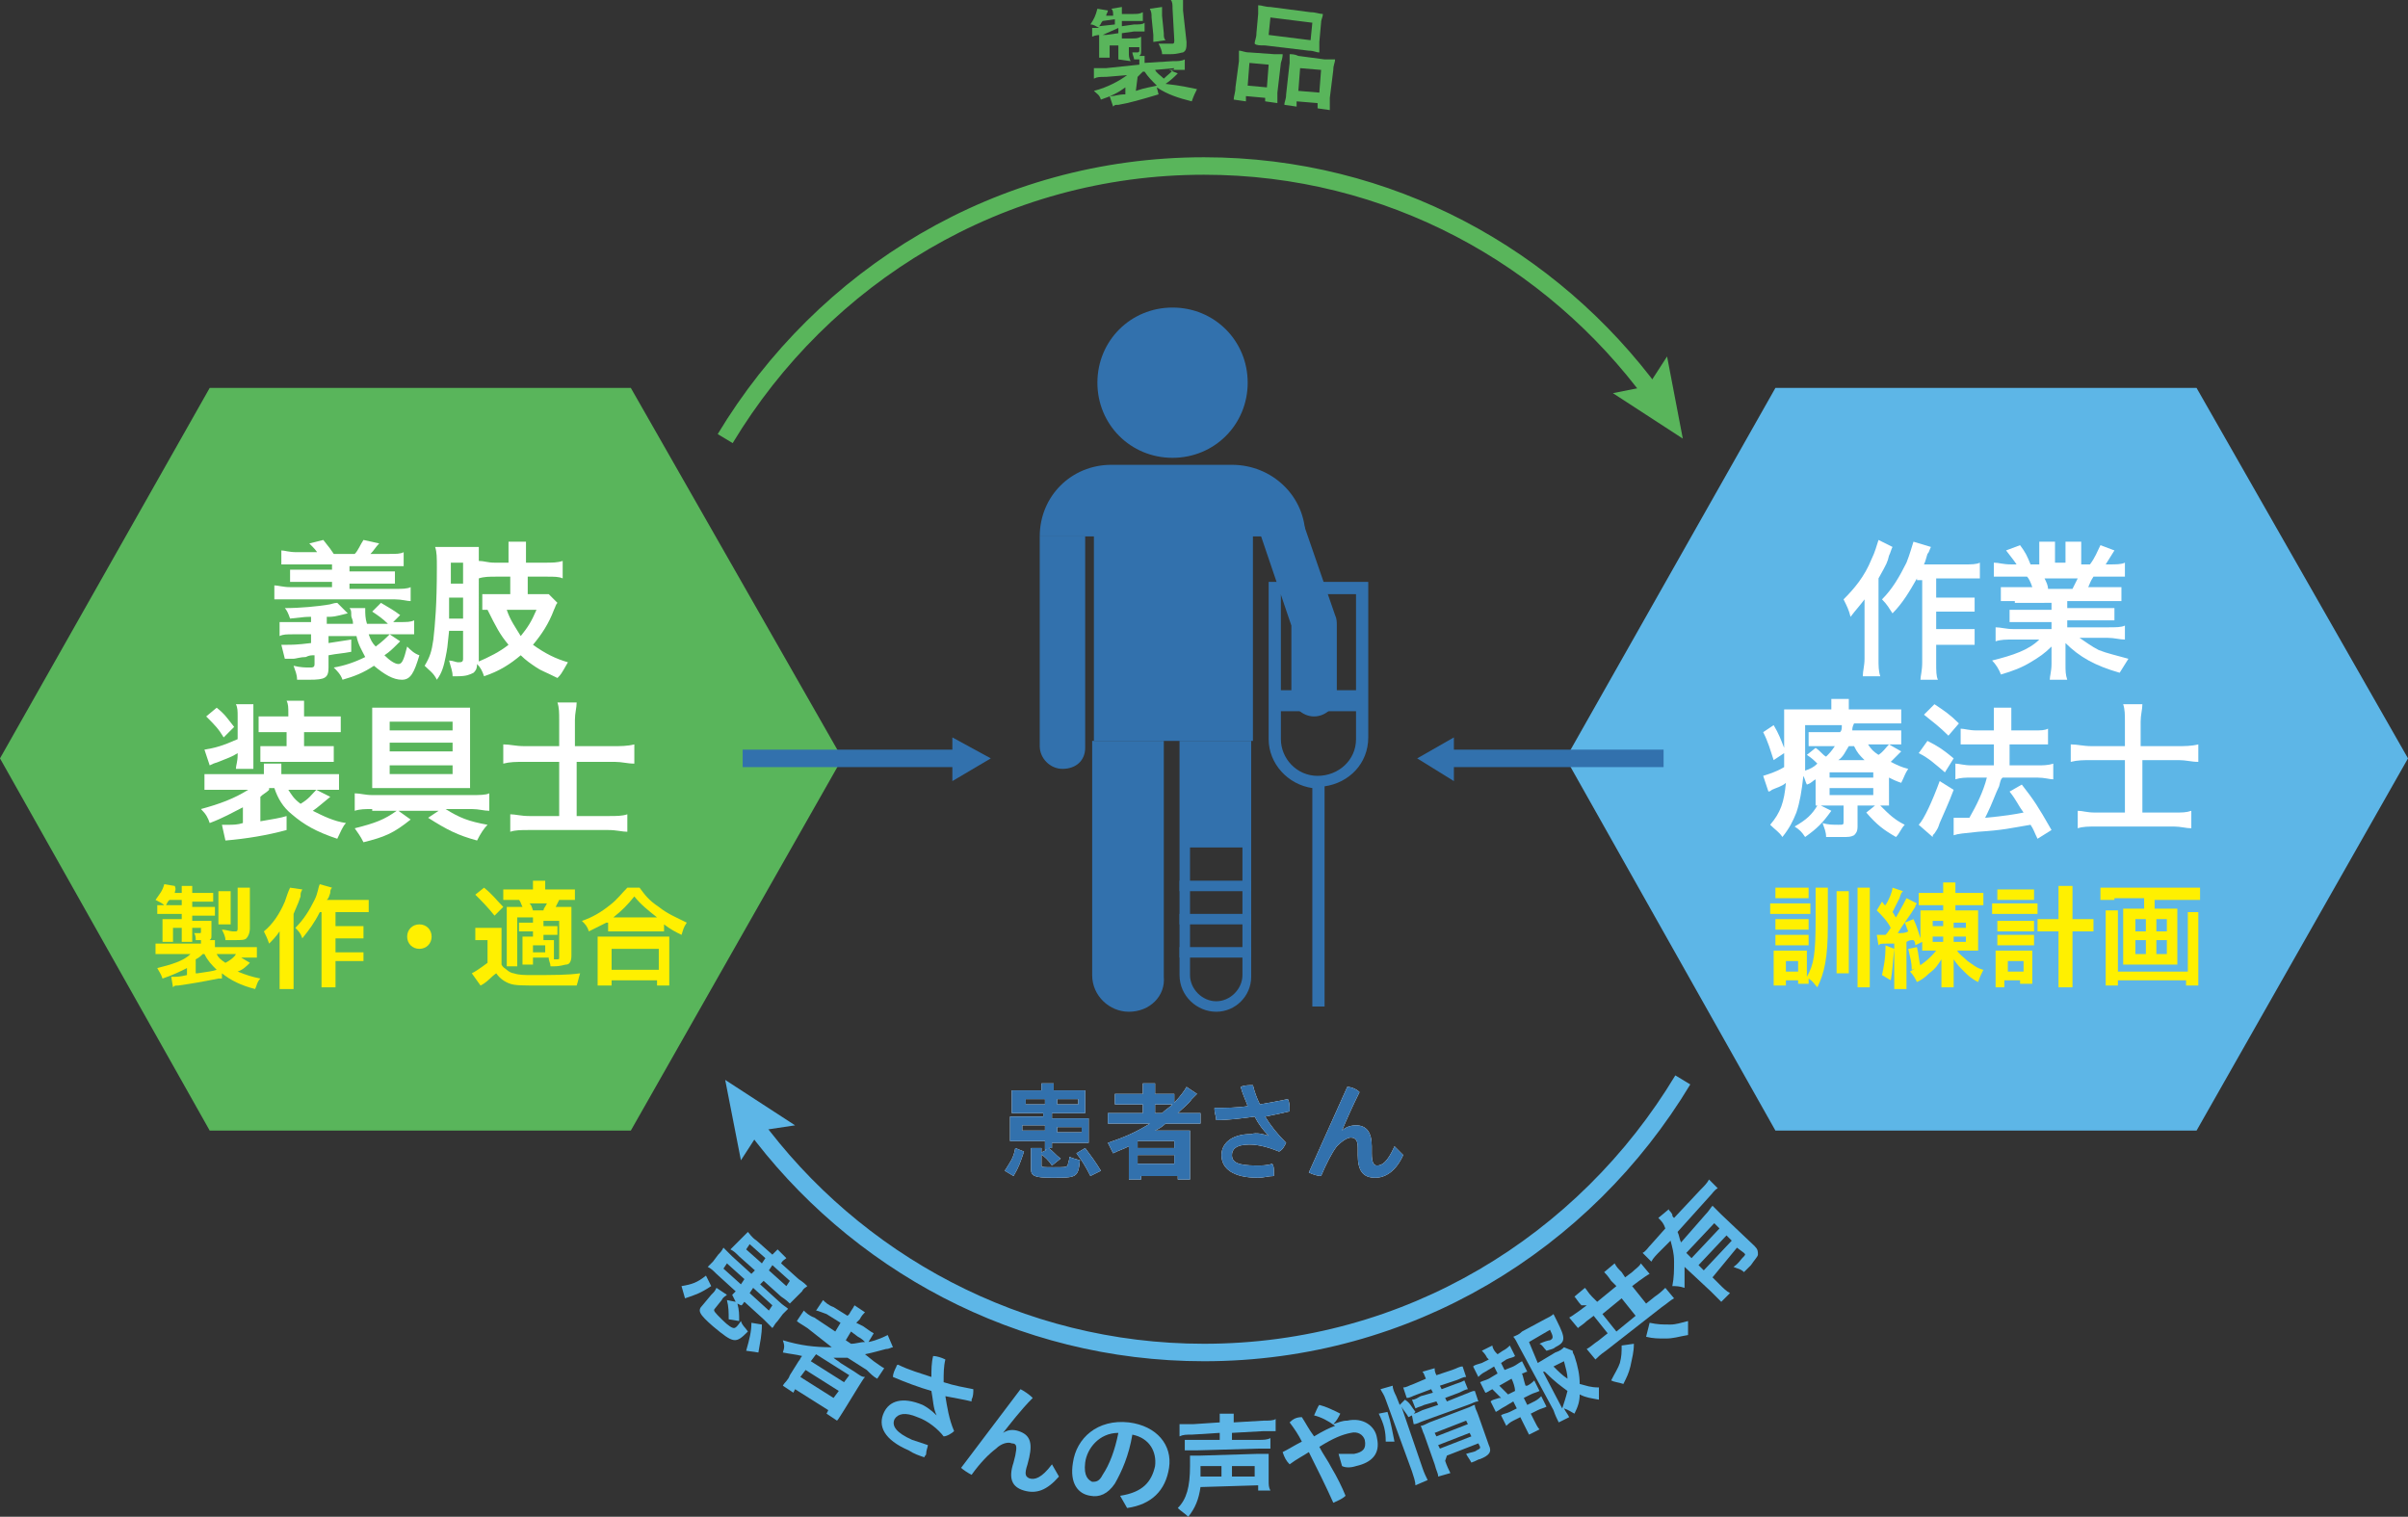<?xml version="1.0" encoding="utf-8"?>
<!-- Generator: Adobe Illustrator 27.2.0, SVG Export Plug-In . SVG Version: 6.00 Build 0)  -->
<svg version="1.1" id="レイヤー_1" xmlns="http://www.w3.org/2000/svg" xmlns:xlink="http://www.w3.org/1999/xlink" x="0px"
	 y="0px" viewBox="0 0 137.8 86.8" style="enable-background:new 0 0 137.8 86.8;" xml:space="preserve">
<rect x="0" y="0" width="137.8" height="86.8" fill="#333333" stroke="none"/>
<style type="text/css">
	.st0{fill-rule:evenodd;clip-rule:evenodd;fill:#5DB6E7;}
	.st1{fill:#FFFFFF;}
	.st2{fill:#FFF000;}
	.st3{fill-rule:evenodd;clip-rule:evenodd;fill:#59B55B;}
	.st4{fill:#59B55B;}
	.st5{fill:#5DB6E7;}
	.st6{fill:none;stroke:#3271AD;stroke-miterlimit:10;}
	.st7{fill:#3271AD;}
	.st8{fill:none;stroke:#59B55B;stroke-miterlimit:10;}
	.st9{fill:none;stroke:#5DB6E7;stroke-miterlimit:10;}
</style>
<g>
	<g>
		<g>
			<polygon class="st0" points="125.7,22.2 101.6,22.2 89.6,43.4 101.6,64.7 125.7,64.7 137.8,43.4 			"/>
			<g>
				<g>
					<path class="st1" d="M108.3,31.3c-0.1,0.2-0.1,0.3-0.2,0.5c-0.1,0.4-0.1,0.4-0.6,1.3v4.6c0,0.4,0,0.7,0.1,1h-1
						c0-0.3,0.1-0.6,0.1-1v-2.4c0-0.2,0-0.2,0-1c-0.3,0.4-0.5,0.6-0.8,1c-0.1-0.4-0.2-0.6-0.4-1c0.6-0.6,1.2-1.3,1.6-2.3
						c0.2-0.4,0.3-0.8,0.4-1.1L108.3,31.3z M109.7,33.1c-0.4,0.7-0.8,1.4-1.4,2c-0.2-0.3-0.3-0.5-0.6-0.8c0.6-0.6,1-1.3,1.4-2.1
						c0.2-0.5,0.3-0.9,0.4-1.2l1,0.3c-0.1,0.2-0.1,0.3-0.2,0.4c-0.1,0.3-0.1,0.4-0.2,0.6h2.3c0.4,0,0.7,0,0.9-0.1v0.9
						c-0.2,0-0.5,0-0.9,0h-1.6v1.1h1.4c0.3,0,0.6,0,0.8,0V35c-0.3,0-0.5,0-0.8,0h-1.4V36h1.4c0.4,0,0.6,0,0.8,0v0.9
						c-0.3,0-0.5,0-0.8,0h-1.4v1c0,0.5,0,0.8,0.1,1h-1c0-0.2,0.1-0.5,0.1-1v-4.7H109.7z"/>
					<path class="st1" d="M115.3,34.4c-0.4,0-0.6,0-0.8,0v-0.8c0.2,0,0.4,0,0.8,0h1c-0.1-0.3-0.2-0.5-0.3-0.6h-0.9c-0.4,0-0.7,0-1,0
						v-0.8c0.3,0,0.5,0.1,1,0.1h0.3c-0.2-0.3-0.3-0.4-0.6-0.8l0.8-0.3c0.3,0.4,0.4,0.6,0.6,1.1h0.5v-0.6c0-0.3,0-0.5,0-0.7h0.9
						c0,0.2,0,0.3,0,0.6v0.6h0.6v-0.6c0-0.3,0-0.5,0-0.6h0.9c0,0.2,0,0.4,0,0.7v0.6h0.5c0.3-0.4,0.4-0.7,0.6-1.1l0.8,0.3
						c-0.2,0.3-0.3,0.5-0.5,0.8h0.2c0.4,0,0.7,0,0.9-0.1v0.8c-0.3,0-0.6,0-1,0h-0.8c-0.2,0.3-0.2,0.4-0.3,0.6h1c0.4,0,0.6,0,0.9,0
						v0.8c-0.3,0-0.5,0-0.9,0h-2.2v0.4h1.8c0.4,0,0.6,0,0.9,0v0.7c-0.2,0-0.5,0-0.9,0h-1.8v0.4h2.3c0.5,0,0.8,0,1-0.1v0.8
						c-0.3,0-0.6-0.1-1-0.1H119c0.3,0.2,0.7,0.5,1.1,0.7c0.5,0.2,1,0.3,1.7,0.5c-0.2,0.3-0.3,0.5-0.5,0.8c-1.4-0.4-2.3-0.9-3.1-1.7
						c0,0.3,0,0.4,0,0.6V38c0,0.4,0,0.6,0.1,0.9h-1c0-0.2,0.1-0.5,0.1-0.9v-0.4c0-0.2,0-0.2,0-0.6c-0.4,0.4-0.7,0.6-1.2,0.9
						c-0.5,0.3-1,0.5-1.7,0.7c-0.1-0.3-0.3-0.6-0.5-0.8c1.2-0.3,2.1-0.6,2.7-1.2h-1.5c-0.4,0-0.7,0-1,0.1v-0.8c0.3,0,0.6,0.1,1,0.1
						h2.2v-0.4h-1.6c-0.4,0-0.6,0-0.8,0v-0.7c0.2,0,0.5,0,0.8,0h1.6v-0.4H115.3z M118.6,33.7c0.1-0.2,0.2-0.4,0.3-0.6H117
						c0.1,0.2,0.2,0.4,0.2,0.6H118.6z"/>
					<path class="st1" d="M108.1,45.4c0,0.4,0,0.5,0,0.7c-0.2,0-0.3,0-0.5,0c0.5,0.5,0.8,0.8,1.4,1.1c-0.2,0.2-0.3,0.5-0.5,0.7
						c-0.7-0.4-1.1-0.7-1.7-1.4l0.5-0.4h-1v1.2c0,0.3-0.1,0.4-0.2,0.5c-0.2,0.1-0.3,0.1-0.7,0.1c-0.3,0-0.6,0-0.9,0
						c0-0.3-0.1-0.5-0.2-0.8c0.3,0.1,0.6,0.1,0.9,0.1c0.3,0,0.3,0,0.3-0.2v-0.9h-0.9c-0.2,0-0.2,0-0.4,0l0.6,0.3
						c-0.5,0.7-0.8,1-1.5,1.5c-0.2-0.3-0.3-0.4-0.6-0.6c0.7-0.4,1-0.7,1.3-1.2c-0.1,0-0.1,0-0.1,0c0-0.2,0-0.3,0-0.7v-0.8
						c-0.2,0.1-0.2,0.2-0.5,0.3c-0.1-0.2-0.1-0.3-0.2-0.5c-0.1,0.9-0.2,1.5-0.4,2.1c-0.2,0.5-0.4,0.9-0.8,1.4
						c-0.2-0.3-0.4-0.4-0.7-0.7c0.6-0.7,0.8-1.3,0.9-2.4c-0.2,0.2-0.6,0.3-0.8,0.4c0,0-0.1,0.1-0.2,0.1l-0.3-0.9
						c0.3-0.1,0.7-0.2,1.2-0.5c0-0.3,0-0.4,0-0.8l-0.6,0.4c-0.2-0.6-0.3-1-0.6-1.6l0.6-0.4c0.3,0.5,0.4,0.8,0.6,1.3
						c0-0.1,0-0.2,0-0.3c0-0.1,0-0.6,0-0.9c0-0.6,0-0.7,0-1c0.3,0,0.6,0,1,0h1.7v-0.1c0-0.2,0-0.3,0-0.5h1c0,0.2,0,0.3,0,0.5v0.1h2
						c0.5,0,0.7,0,1,0v0.8c-0.3,0-0.5,0-0.9,0h-1.8c-0.1,0.2-0.1,0.3-0.1,0.4h1.9c0.4,0,0.6,0,0.9,0v0.8c-0.2,0-0.4,0-0.8,0h-1.1
						c0.2,0.3,0.3,0.4,0.6,0.6c0.3-0.2,0.4-0.4,0.6-0.6l0.7,0.4c-0.3,0.3-0.4,0.4-0.6,0.6c0.4,0.2,0.6,0.3,1,0.4
						c-0.2,0.3-0.2,0.4-0.4,0.8c-0.3-0.1-0.5-0.2-0.7-0.3V45.4z M103.3,42.7c0,0.5,0,0.9,0,1.4c0.3-0.1,0.5-0.2,0.7-0.4
						c-0.2-0.2-0.3-0.3-0.6-0.5l0.5-0.4c0.3,0.2,0.4,0.4,0.6,0.5c0.2-0.2,0.3-0.3,0.5-0.6h-0.7c-0.4,0-0.6,0-0.8,0v-0.8
						c0.2,0,0.4,0,0.8,0h1c0.1-0.1,0.1-0.2,0.1-0.4h-2.1V42.7z M104.7,44.5h2.5v-0.3h-2.5V44.5z M104.7,45.5h2.5v-0.4h-2.5V45.5z
						 M106.7,43.5c-0.3-0.3-0.4-0.4-0.6-0.8h-0.3c-0.2,0.3-0.3,0.6-0.6,0.8H106.7z"/>
					<path class="st1" d="M110.3,42.4c0.6,0.3,0.9,0.5,1.5,1l-0.5,0.8c-0.6-0.5-0.9-0.8-1.5-1.1L110.3,42.4z M111.8,45.2
						c-0.3,0.8-0.5,1.2-0.8,1.9c-0.1,0.3-0.1,0.3-0.3,0.6c-0.1,0.1-0.1,0.1-0.1,0.2l-0.8-0.7c0.3-0.3,0.8-1.4,1.2-2.5L111.8,45.2z
						 M110.7,40.3c0.6,0.4,0.9,0.6,1.4,1.1l-0.6,0.7c-0.5-0.5-0.9-0.8-1.4-1.2L110.7,40.3z M111.8,46.8c0.1,0,0.2,0,0.3,0
						c0.1,0,0.3,0,0.6,0c0.4-0.7,0.8-1.5,1-2.3h-0.9c-0.3,0-0.6,0-0.9,0.1v-0.9c0.2,0,0.5,0.1,0.9,0.1h1.3v-1.2h-1
						c-0.3,0-0.6,0-0.9,0v-0.9c0.2,0,0.5,0.1,0.9,0.1h1v-0.4c0-0.5,0-0.7,0-0.9h1c0,0.2,0,0.4,0,0.9v0.4h1.3c0.4,0,0.6,0,0.8-0.1
						v0.9c-0.2,0-0.5,0-0.8,0H115v1.2h1.6c0.3,0,0.6,0,0.9-0.1v0.9c-0.2,0-0.5-0.1-0.9-0.1h-2c-0.1,0.1-0.1,0.1-0.2,0.5
						c-0.2,0.4-0.4,1-0.7,1.6l-0.1,0.2c1.1-0.1,1.7-0.2,2.2-0.3c-0.3-0.4-0.4-0.7-0.8-1.2l0.7-0.4c0.7,0.9,0.9,1.2,1.7,2.6l-0.8,0.5
						c-0.2-0.4-0.2-0.5-0.4-0.8c-1.2,0.2-1.5,0.3-3,0.4c-0.9,0.1-1.1,0.1-1.4,0.2L111.8,46.8z"/>
					<path class="st1" d="M121.6,41.3c0-0.4,0-0.7-0.1-1h1.1c0,0.3-0.1,0.6-0.1,1v1.4h2.1c0.4,0,0.8,0,1.2-0.1v1
						c-0.4,0-0.7-0.1-1.1-0.1h-2.1v3h1.8c0.5,0,0.7,0,1-0.1v1c-0.3,0-0.6-0.1-1-0.1h-4.4c-0.5,0-0.8,0-1.1,0.1v-1
						c0.3,0,0.5,0.1,1,0.1h1.7v-3h-1.9c-0.5,0-0.8,0-1.2,0.1v-1c0.4,0,0.7,0.1,1.2,0.1h1.9V41.3z"/>
				</g>
			</g>
		</g>
		<g>
			<g>
				<path class="st2" d="M101.3,51.7c0.1,0,0.3,0,0.5,0h1.3c0.2,0,0.3,0,0.5,0v0.6c-0.1,0-0.2,0-0.4,0h-1.4c-0.2,0-0.3,0-0.5,0V51.7
					z M104.6,53c0,1.8-0.2,2.7-0.6,3.5c-0.2-0.2-0.2-0.3-0.5-0.5c0,0.1,0,0.1,0,0.2c0,0.1,0,0.1,0,0.1h-0.6v-0.2h-0.7v0.3h-0.7
					c0-0.2,0-0.4,0-0.6v-0.9c0-0.2,0-0.3,0-0.5c0.1,0,0.2,0,0.4,0h1.1c0.2,0,0.3,0,0.4,0c0,0.1,0,0.2,0,0.5v1
					c0.4-0.7,0.5-1.3,0.5-3.3v-1.1c0-0.3,0-0.5,0-0.7h0.7c0,0.2,0,0.3,0,0.7V53z M101.6,50.8c0.2,0,0.3,0,0.5,0h0.9
					c0.2,0,0.4,0,0.5,0v0.6c-0.1,0-0.3,0-0.5,0h-0.9c-0.2,0-0.4,0-0.5,0V50.8z M101.6,52.6c0.1,0,0.2,0,0.4,0h1.1c0.2,0,0.3,0,0.4,0
					v0.6c-0.1,0-0.2,0-0.4,0H102c-0.2,0-0.3,0-0.4,0V52.6z M101.6,53.5c0.1,0,0.2,0,0.4,0h1.1c0.2,0,0.3,0,0.4,0v0.6
					c-0.1,0-0.2,0-0.4,0H102c-0.2,0-0.3,0-0.4,0V53.5z M102.2,55.6h0.7V55h-0.7V55.6z M105.8,51.1c0,0.2,0,0.3,0,0.6v3.4
					c0,0.3,0,0.5,0,0.6h-0.7c0-0.1,0-0.3,0-0.6v-3.4c0-0.4,0-0.5,0-0.7H105.8z M107,50.8c0,0.2,0,0.4,0,0.8v4.1c0,0.4,0,0.6,0,0.8
					h-0.7c0-0.2,0-0.4,0-0.8v-4.1c0-0.4,0-0.6,0-0.8H107z"/>
				<path class="st2" d="M110.6,54.4c-0.2,0-0.4,0-0.6,0c0-0.1,0-0.3,0-0.5l-0.4,0.2c0-0.1,0-0.2-0.1-0.3c-0.2,0-0.2,0-0.4,0.1v2
					c0,0.3,0,0.5,0,0.7h-0.7c0-0.2,0-0.4,0-0.7v-1.9c-0.1,0-0.1,0-0.3,0c-0.5,0-0.5,0-0.6,0.1l-0.1-0.6c0.1,0,0.1,0,0.3,0
					c0.1,0,0.1,0,0.2,0c0.1-0.1,0.1-0.1,0.3-0.4c-0.2-0.4-0.5-0.7-0.8-1l0.3-0.5c0.1,0.1,0.1,0.2,0.2,0.2c0.2-0.3,0.4-0.8,0.4-1
					l0.6,0.2c-0.1,0.1-0.1,0.1-0.2,0.4c-0.2,0.4-0.3,0.6-0.4,0.8c0.1,0.1,0.1,0.2,0.2,0.3c0.4-0.7,0.5-0.9,0.6-1.1l0.6,0.3
					c0,0-0.1,0.1-0.1,0.2c-0.3,0.5-0.7,1-1,1.5c0.3,0,0.4,0,0.6-0.1c-0.1-0.2-0.1-0.3-0.2-0.5l0.5-0.2c0.2,0.4,0.3,0.8,0.4,1.1v-1
					c0-0.3,0-0.4,0-0.6c0.1,0,0.3,0,0.6,0h0.7v-0.3h-0.8c-0.3,0-0.4,0-0.6,0v-0.7c0.2,0,0.4,0,0.7,0h0.7v-0.1c0-0.2,0-0.3,0-0.5h0.7
					c0,0.1,0,0.3,0,0.5v0.1h0.9c0.3,0,0.5,0,0.7,0v0.7c-0.2,0-0.3,0-0.6,0h-1v0.3h0.8c0.3,0,0.4,0,0.5,0c0,0.1,0,0.3,0,0.6v1.1
					c0,0.3,0,0.5,0,0.6c-0.2,0-0.3,0-0.6,0H112c0.1,0.2,0.4,0.4,0.6,0.6c0.3,0.2,0.5,0.4,0.9,0.5c-0.1,0.2-0.2,0.4-0.3,0.7
					c-0.4-0.2-0.6-0.4-0.8-0.6c-0.3-0.3-0.4-0.4-0.6-0.7c0,0.3,0,0.3,0,0.5v0.5c0,0.3,0,0.4,0,0.6h-0.7c0-0.2,0-0.3,0-0.6v-0.5
					c0-0.2,0-0.3,0-0.5c-0.2,0.3-0.3,0.5-0.7,0.8c-0.3,0.3-0.5,0.4-0.7,0.5c-0.1-0.2-0.2-0.4-0.4-0.6c0.7-0.4,1.1-0.7,1.5-1.2H110.6
					z M108.4,54.3c-0.1,0.9-0.1,1.3-0.2,1.8l-0.5-0.3c0.1-0.5,0.2-0.9,0.2-1.7L108.4,54.3z M109.7,54.2c0.1,0.4,0.1,0.7,0.2,1.1
					l-0.5,0.2c0-0.5-0.1-0.7-0.2-1.2L109.7,54.2z M110.6,52.7v0.3h0.6v-0.3H110.6z M110.6,53.6v0.3h0.6v-0.3H110.6z M111.8,53.1h0.7
					v-0.3h-0.7V53.1z M111.8,53.9h0.7v-0.3h-0.7V53.9z"/>
				<path class="st2" d="M114,51.7c0.2,0,0.3,0,0.5,0h1.6c0.2,0,0.4,0,0.5,0v0.6c-0.1,0-0.3,0-0.5,0h-1.6c-0.2,0-0.4,0-0.5,0V51.7z
					 M114.3,50.9c0.2,0,0.3,0,0.5,0h1.1c0.2,0,0.4,0,0.5,0v0.6c-0.2,0-0.3,0-0.5,0h-1.1c-0.2,0-0.4,0-0.5,0V50.9z M114.9,56.5h-0.7
					c0-0.2,0-0.4,0-0.6v-1c0-0.2,0-0.3,0-0.5c0.1,0,0.2,0,0.4,0h1.3c0.2,0,0.3,0,0.4,0c0,0.1,0,0.3,0,0.5v0.9c0,0.2,0,0.4,0,0.5
					h-0.7v-0.2h-0.9V56.5z M114.3,52.7c0.1,0,0.2,0,0.4,0h1.3c0.2,0,0.3,0,0.4,0v0.6c-0.1,0-0.2,0-0.4,0h-1.3c-0.2,0-0.3,0-0.4,0
					V52.7z M114.3,53.5c0.1,0,0.2,0,0.4,0h1.3c0.2,0,0.3,0,0.4,0v0.6c-0.1,0-0.2,0-0.4,0h-1.3c-0.2,0-0.3,0-0.4,0V53.5z M114.9,55.6
					h0.9V55h-0.9V55.6z M117.8,51.5c0-0.4,0-0.5,0-0.8h0.8c0,0.2,0,0.4,0,0.8v1.1h0.4c0.3,0,0.5,0,0.8,0v0.7c-0.2,0-0.5,0-0.8,0
					h-0.4v2.3c0,0.4,0,0.7,0,0.9h-0.8c0-0.2,0-0.5,0-0.9v-2.3h-0.4c-0.3,0-0.5,0-0.8,0v-0.7c0.2,0,0.4,0,0.8,0h0.4V51.5z"/>
				<path class="st2" d="M121,51.5c-0.3,0-0.5,0-0.8,0v-0.7c0.2,0,0.5,0,0.8,0h4.1c0.3,0,0.5,0,0.8,0v0.7c-0.2,0-0.5,0-0.8,0h-1.8
					V52h0.8c0.2,0,0.4,0,0.5,0c0,0.1,0,0.3,0,0.5v2.2c0,0.2,0,0.3,0,0.5c-0.2,0-0.3,0-0.5,0h-2c-0.3,0-0.4,0-0.6,0
					c0-0.1,0-0.2,0-0.5v-2.2c0-0.2,0-0.3,0-0.5c0.1,0,0.3,0,0.5,0h0.7v-0.6H121z M125.8,52.1c0,0.2,0,0.5,0,0.7v2.8
					c0,0.3,0,0.6,0,0.8h-0.7v-0.3h-3.9v0.3h-0.7c0-0.3,0-0.5,0-0.8v-2.8c0-0.2,0-0.5,0-0.7h0.7c0,0.1,0,0.3,0,0.6v2.9h4v-2.9
					c0-0.2,0-0.4,0-0.5H125.8z M122.2,52.6v0.7h0.6v-0.7H122.2z M122.2,53.8v0.8h0.6v-0.8H122.2z M123.4,53.3h0.6v-0.7h-0.6V53.3z
					 M123.4,54.6h0.6v-0.8h-0.6V54.6z"/>
			</g>
		</g>
	</g>
	<g>
		<polygon class="st3" points="36.1,22.2 12,22.2 0,43.4 12,64.7 36.1,64.7 48.2,43.4 		"/>
		<g>
			<g>
				<path class="st1" d="M22.9,36.7c-0.1,0.1-0.1,0.1-0.2,0.2c-0.2,0.2-0.4,0.4-0.7,0.6c0.3,0.3,0.6,0.5,0.8,0.5
					c0.2,0,0.3-0.2,0.5-1c0.2,0.2,0.4,0.4,0.7,0.5c-0.3,1-0.5,1.4-1,1.4c-0.5,0-1-0.3-1.6-0.8c-0.6,0.4-1.1,0.6-1.8,0.8
					c-0.1-0.3-0.3-0.5-0.5-0.7c0.6-0.1,1.2-0.3,1.8-0.6c-0.2-0.4-0.4-0.7-0.5-1.2l-1.6,0v0.4c0.6-0.1,0.7-0.1,1.3-0.2v0.7
					c-0.5,0.1-0.8,0.1-1.3,0.2v0.7c0,0.6-0.2,0.7-1.1,0.7c-0.2,0-0.3,0-0.7,0c0-0.3-0.1-0.5-0.2-0.8c0.4,0.1,0.7,0.1,0.9,0.1
					c0.2,0,0.3,0,0.3-0.2v-0.5c-0.2,0-0.3,0-0.5,0.1c-0.3,0-0.6,0.1-0.7,0.1c-0.1,0-0.1,0-0.3,0c-0.1,0-0.1,0-0.2,0l-0.2-0.8
					c0.1,0,0.2,0,0.3,0c0.3,0,0.6,0,1.4-0.1v-0.5l-1,0c-0.4,0-0.6,0-0.8,0.1v-0.8c0.2,0,0.4,0,0.7,0c0.1,0,0.1,0,0.1,0l1,0v-0.3
					c-0.3,0-0.3,0-1.2,0.1c-0.1-0.3-0.2-0.5-0.3-0.6c0.9,0,1.9-0.1,2.5-0.2c0.1,0,0.3-0.1,0.5-0.1l0.6,0.6c-0.8,0.2-0.8,0.2-1.2,0.2
					v0.4l1.5,0c0-0.3-0.1-0.3-0.1-0.5c0-0.2,0-0.3-0.1-0.4h0.9c0,0.1,0,0.1,0,0.1c0,0.2,0,0.5,0.1,0.8l1.2,0
					c-0.3-0.3-0.6-0.5-0.9-0.7l0.5-0.5c0.5,0.3,0.7,0.4,1.1,0.7l-0.4,0.4h0.3c0.5,0,0.7,0,0.9-0.1l0,0.8c-0.2,0-0.2,0-0.4,0h-0.5
					l-1.7,0c0.1,0.3,0.2,0.5,0.4,0.7c0.4-0.3,0.6-0.5,0.8-0.7L22.9,36.7z M18.2,31.7c-0.1-0.2-0.2-0.3-0.5-0.6l0.8-0.2
					c0.4,0.5,0.4,0.5,0.6,0.8h1.2c0.2-0.2,0.3-0.5,0.5-0.8l0.9,0.2c-0.2,0.2-0.3,0.4-0.5,0.6h1c0.5,0,0.7,0,0.9-0.1v0.8
					c-0.3,0-0.5,0-0.9,0h-2.2v0.3h1.8c0.5,0,0.6,0,0.8,0v0.7c-0.2,0-0.4,0-0.8,0h-1.8v0.3h2.6c0.4,0,0.7,0,0.9-0.1v0.8
					c-0.2,0-0.5-0.1-0.9-0.1h-6c-0.4,0-0.7,0-0.9,0v-0.8c0.2,0,0.5,0.1,0.9,0.1h2.4v-0.3h-1.6c-0.4,0-0.6,0-0.8,0v-0.7
					c0.2,0,0.4,0,0.8,0h1.6v-0.3h-2c-0.4,0-0.6,0-0.9,0v-0.8c0.2,0,0.4,0.1,0.9,0.1H18.2z"/>
				<path class="st1" d="M27.3,37.9c0.7-0.3,1.3-0.6,1.8-1c-0.5-0.6-0.7-1-1.2-2c-0.2,0-0.2,0-0.3,0V34c0.2,0,0.5,0,0.9,0h0.7v-1
					h-0.8c-0.4,0-0.7,0-1,0.1v-1c0.3,0,0.5,0.1,0.9,0.1h0.8v-0.3c0-0.4,0-0.6,0-0.9h1c0,0.2,0,0.4,0,0.9v0.3h1.1c0.4,0,0.7,0,1-0.1
					v1C32,33,31.7,33,31.3,33h-1.1v1h0.6c0.3,0,0.5,0,0.6,0l0.5,0.5c-0.1,0.1-0.1,0.2-0.2,0.4c-0.3,0.8-0.7,1.4-1.2,2
					c0.7,0.5,1.3,0.8,2,1c-0.4,0.7-0.4,0.7-0.6,0.9c-0.8-0.4-0.9-0.4-1.2-0.6c-0.3-0.2-0.6-0.4-0.9-0.7c-0.6,0.5-1.2,0.9-2.1,1.2
					c-0.1-0.3-0.2-0.5-0.4-0.7c0,0.3-0.1,0.4-0.2,0.5c-0.2,0.1-0.4,0.2-0.9,0.2c-0.1,0-0.2,0-0.3,0c0-0.3-0.1-0.5-0.2-0.9
					c0.2,0,0.4,0.1,0.5,0.1c0.2,0,0.3,0,0.3-0.2v-1.6h-0.8c-0.1,1-0.1,1-0.2,1.5c-0.1,0.5-0.2,0.9-0.5,1.3c-0.2-0.4-0.4-0.5-0.7-0.8
					c0.3-0.5,0.4-0.8,0.5-1.5c0.1-0.9,0.2-2,0.2-4.1c0-0.6,0-0.9-0.1-1.2c0.3,0,0.5,0,0.9,0h0.8c0.4,0,0.6,0,0.8,0
					c0,0.2,0,0.3,0,0.8V37.9z M25.7,34.2l0,1.2h0.8v-1.2H25.7z M26.5,32.2h-0.7v1.2h0.7V32.2z M29,34.9c0.2,0.6,0.5,1,0.8,1.5
					c0.4-0.5,0.6-0.8,0.9-1.5H29z"/>
				<path class="st1" d="M15.4,45.2c-0.2,0.2-0.3,0.2-0.5,0.4V47c0.6-0.1,1.2-0.2,1.5-0.3v0.8c-1.1,0.3-2.3,0.5-3.5,0.6l-0.2-0.9
					c0.2,0,0.2,0,0.4,0c0.2,0,0.5,0,0.8-0.1v-0.9c-0.6,0.3-1.1,0.6-1.9,0.9c-0.1-0.3-0.2-0.5-0.5-0.8c1.1-0.3,1.9-0.6,2.7-1.1h-1.6
					c-0.4,0-0.6,0-0.9,0v-0.9c0.3,0,0.5,0,1,0h2.4v-0.1c0-0.2,0-0.3,0-0.5h1c0,0.2,0,0.3,0,0.5v0.1h2.4c0.4,0,0.7,0,0.9,0v0.9
					c-0.3,0-0.5,0-0.9,0h-2c0.2,0.3,0.3,0.5,0.7,0.8c0.5-0.3,0.6-0.5,0.9-0.8l0.8,0.4c-0.5,0.4-0.7,0.6-1,0.8
					c0.6,0.3,1.2,0.6,1.9,0.7c-0.2,0.2-0.3,0.5-0.5,0.9c-1.2-0.4-1.9-0.8-2.6-1.4c-0.5-0.4-0.8-0.9-1-1.5H15.4z M13.6,43.1
					c-0.3,0.2-0.6,0.3-1.1,0.5c-0.3,0.1-0.3,0.1-0.5,0.2l-0.3-0.9c0.6-0.1,1-0.2,1.9-0.6V41c0-0.3,0-0.5-0.1-0.7h1
					c0,0.2,0,0.3,0,0.7v2.2c0,0.5,0,0.6,0,0.8h-1c0-0.2,0.1-0.4,0.1-0.8V43.1z M12.4,40.5c0.5,0.4,0.6,0.6,1,1.1l-0.6,0.6
					c-0.3-0.5-0.5-0.7-1-1.2L12.4,40.5z M15.6,41.9c-0.4,0-0.6,0-0.8,0v-0.9c0.2,0,0.5,0,0.8,0h0.9v-0.2c0-0.3,0-0.5-0.1-0.7h1
					c0,0.2,0,0.3,0,0.7v0.2h1.2c0.4,0,0.6,0,0.9,0v0.9c-0.2,0-0.5,0-0.9,0h-1.2v0.8h0.9c0.4,0,0.6,0,0.8,0v0.9c-0.2,0-0.4,0-0.8,0
					h-2.6c-0.3,0-0.6,0-0.8,0v-0.9c0.2,0,0.4,0,0.8,0h0.7v-0.8H15.6z"/>
				<path class="st1" d="M21.3,46.3c-0.4,0-0.7,0-1,0.1v-1c0.3,0,0.6,0.1,1,0.1H27c0.4,0,0.8,0,1-0.1v1c-0.3,0-0.6-0.1-1-0.1h-1.5
					c0.8,0.5,1.3,0.7,2.4,0.9c-0.2,0.2-0.4,0.5-0.6,0.9c-1.1-0.3-1.7-0.6-2.8-1.3l0.6-0.4h-2.3l0.7,0.5c-1,0.8-1.5,1-2.7,1.3
					c-0.2-0.4-0.3-0.5-0.5-0.8c1.2-0.3,1.7-0.5,2.4-1H21.3z M26,40.5c0.4,0,0.6,0,0.9,0c0,0.2,0,0.5,0,0.9v2.8c0,0.3,0,0.7,0,0.9
					c-0.3,0-0.6,0-0.9,0h-3.8c-0.3,0-0.6,0-0.9,0c0-0.2,0-0.6,0-0.9v-2.8c0-0.4,0-0.6,0-0.9c0.3,0,0.5,0,0.9,0H26z M22.3,41.3v0.5
					h3.6v-0.5H22.3z M22.3,42.5V43h3.6v-0.5H22.3z M22.3,43.8v0.5h3.6v-0.5H22.3z"/>
				<path class="st1" d="M32,41.2c0-0.4,0-0.7-0.1-1h1.1c0,0.3-0.1,0.6-0.1,1v1.5h2.2c0.4,0,0.8,0,1.2-0.1v1.1
					c-0.4,0-0.7-0.1-1.1-0.1H33v3.1h1.8c0.5,0,0.8,0,1.1-0.1v1c-0.3,0-0.6-0.1-1.1-0.1h-4.5c-0.5,0-0.8,0-1.1,0.1v-1
					c0.3,0,0.6,0.1,1.1,0.1H32v-3.1h-2c-0.5,0-0.8,0-1.2,0.1v-1.1c0.4,0,0.7,0.1,1.2,0.1h2V41.2z"/>
			</g>
		</g>
		<g>
			<g>
				<path class="st2" d="M12.5,56c-1,0.2-1.6,0.3-2.3,0.4c-0.2,0-0.2,0-0.3,0.1l-0.1-0.6c0,0,0,0,0.1,0c0.2,0,0.4,0,0.8-0.1v-0.4
					c-0.4,0.2-0.8,0.4-1.4,0.6c-0.1-0.3-0.2-0.4-0.3-0.6c0.8-0.2,1.5-0.4,1.9-0.8H9.6c-0.4,0-0.5,0-0.7,0V54c0.2,0,0.3,0,0.7,0h1.9
					V54c0-0.1,0-0.2,0-0.2c-0.1,0-0.2,0-0.3,0c0-0.1,0-0.3-0.1-0.4c0.1,0,0.2,0,0.3,0s0.1,0,0.1-0.1v-0.2H11v0.3c0,0.2,0,0.3,0,0.5
					h-0.6c0-0.2,0-0.3,0-0.5v-0.3H9.9v0.4c0,0.2,0,0.2,0,0.4H9.3l0-0.1c0-0.1,0-0.2,0-0.3v-0.5c0-0.1,0-0.2,0-0.4c0.1,0,0.3,0,0.4,0
					h0.7v-0.3H9.6c-0.2,0-0.4,0-0.6,0v-0.5c0.1,0,0.2,0,0.4,0c-0.1-0.1-0.3-0.2-0.5-0.3c0.2-0.3,0.4-0.5,0.5-0.9l0.6,0.1
					C10.1,50.9,10,51,10,51.1h0.4c0-0.2,0-0.3,0-0.4H11c0,0.1,0,0.2,0,0.4h0.6c0.3,0,0.4,0,0.6,0v0.5c-0.2,0-0.3,0-0.6,0H11v0.3h0.7
					c0.3,0,0.5,0,0.6,0v0.5c-0.2,0-0.3,0-0.6,0H11v0.3h0.6c0.2,0,0.4,0,0.5,0c0,0.1,0,0.1,0,0.3v0.5c0,0.2,0,0.2-0.1,0.3h0.3
					c0,0.1,0,0.2,0,0.3v0.1h1.7c0.3,0,0.5,0,0.7,0v0.6c-0.2,0-0.3,0-0.7,0h-0.2l0.5,0.3c-0.2,0.2-0.4,0.4-0.7,0.5
					c0.5,0.2,0.8,0.3,1.3,0.4c-0.2,0.2-0.2,0.4-0.3,0.6c-0.8-0.2-1.4-0.5-1.9-0.9V56z M10.4,51.8v-0.3H9.7c-0.1,0.1-0.1,0.1-0.2,0.3
					H10.4z M11.3,55.7c0.6-0.1,0.8-0.1,1.1-0.2c-0.3-0.3-0.5-0.5-0.7-0.9h-0.1c-0.1,0.1-0.2,0.2-0.4,0.3V55.7z M12.4,54.6
					c0.1,0.2,0.2,0.3,0.5,0.5c0.2-0.1,0.5-0.3,0.6-0.5H12.4z M12.5,52.9c0-0.1,0-0.2,0-0.4v-1c0-0.2,0-0.3,0-0.5h0.7
					c0,0.1,0,0.2,0,0.5v1c0,0.2,0,0.3,0,0.4H12.5z M14.3,53.1c0,0.3-0.1,0.5-0.2,0.6c-0.1,0.1-0.3,0.1-0.7,0.1c-0.1,0-0.3,0-0.5,0
					c0-0.2-0.1-0.4-0.2-0.6c0.2,0,0.5,0.1,0.6,0.1c0.1,0,0.2,0,0.2,0c0.1,0,0.1-0.1,0.1-0.2v-1.8c0-0.2,0-0.4,0-0.5h0.7
					c0,0.2,0,0.3,0,0.6V53.1z"/>
				<path class="st2" d="M17.3,50.9c-0.1,0.2-0.1,0.2-0.1,0.4c-0.1,0.3-0.1,0.3-0.4,1v3.5c0,0.3,0,0.5,0,0.8H16c0-0.2,0-0.5,0-0.8
					v-1.8c0-0.2,0-0.2,0-0.7c-0.2,0.3-0.4,0.5-0.6,0.7c-0.1-0.3-0.2-0.5-0.3-0.7c0.5-0.4,0.9-1,1.2-1.7c0.1-0.3,0.2-0.6,0.3-0.8
					L17.3,50.9z M18.3,52.2c-0.3,0.6-0.6,1-1,1.5c-0.1-0.3-0.2-0.4-0.4-0.6c0.5-0.5,0.8-1,1.1-1.6c0.2-0.4,0.2-0.7,0.3-0.9l0.7,0.2
					c-0.1,0.1-0.1,0.2-0.1,0.3c-0.1,0.3-0.1,0.3-0.2,0.4h1.7c0.3,0,0.5,0,0.7,0v0.7c-0.2,0-0.4,0-0.7,0h-1.2V53h1c0.3,0,0.4,0,0.6,0
					v0.7c-0.2,0-0.4,0-0.6,0h-1v0.8h1c0.3,0,0.4,0,0.6,0V55c-0.2,0-0.4,0-0.6,0h-1v0.7c0,0.4,0,0.6,0,0.8h-0.8c0-0.2,0-0.4,0-0.8
					v-3.5H18.3z"/>
				<path class="st2" d="M24.7,53.6c0,0.4-0.3,0.7-0.7,0.7c-0.4,0-0.7-0.3-0.7-0.7c0-0.4,0.3-0.7,0.7-0.7S24.7,53.2,24.7,53.6z"/>
				<path class="st2" d="M27.2,53.1c0.2,0,0.3,0,0.5,0h0.5c0.2,0,0.3,0,0.5,0c0,0.2,0,0.3,0,0.7v1.4c0.1,0.2,0.2,0.2,0.3,0.3
					c0.1,0.1,0.3,0.2,0.4,0.2c0.3,0.1,0.6,0.1,1,0.1c1.3,0,2.1,0,2.8-0.1c-0.1,0.3-0.1,0.4-0.2,0.7c-0.6,0-1.3,0-2,0
					c-1.1,0-1.5,0-1.8-0.1c-0.3-0.1-0.6-0.3-0.8-0.6c-0.3,0.2-0.5,0.5-0.9,0.7L27,55.7c0.2-0.1,0.5-0.3,0.9-0.6v-1.3h-0.3
					c-0.2,0-0.3,0-0.4,0V53.1z M27.7,50.8c0.5,0.4,0.7,0.7,1.1,1.1l-0.5,0.5c-0.4-0.5-0.7-0.8-1.1-1.2L27.7,50.8z M30.5,54.9v0.3
					h-0.6c0-0.1,0-0.2,0-0.4V54c0-0.2,0-0.3,0-0.4c0.1,0,0.2,0,0.4,0h0.2v-0.3h-0.3c-0.2,0-0.3,0-0.5,0v-0.5c0.2,0,0.3,0,0.5,0h0.3
					v-0.3h-0.9v2.1c0,0.3,0,0.6,0,0.7H29c0-0.2,0-0.4,0-0.7v-2c0-0.3,0-0.4,0-0.7c0.2,0,0.3,0,0.7,0h0.2c-0.1-0.2-0.1-0.3-0.2-0.4
					h-0.2c-0.3,0-0.5,0-0.7,0v-0.6c0.2,0,0.4,0,0.7,0h1c0-0.2,0-0.3,0-0.5h0.7c0,0.2,0,0.2,0,0.5h1.1c0.3,0,0.5,0,0.6,0v0.6
					c-0.2,0-0.3,0-0.6,0H32c-0.1,0.2-0.1,0.2-0.2,0.4h0.3c0.3,0,0.4,0,0.6,0c0,0.2,0,0.3,0,0.7v2.1c0,0.3-0.1,0.5-0.3,0.5
					c-0.1,0-0.3,0.1-0.7,0.1c0,0-0.1,0-0.2,0c0-0.2-0.1-0.3-0.1-0.5H30.5z M31.1,52.1c0-0.1,0.1-0.2,0.2-0.4h-1
					c0.1,0.1,0.1,0.1,0.2,0.4H31.1z M30.5,54.5h0.7v-0.4h-0.7V54.5z M31.7,54.6c0,0.1,0,0.2,0,0.3c0.1,0,0.1,0,0.1,0
					c0.2,0,0.2,0,0.2-0.1v-2.1h-0.9v0.3h0.3c0.2,0,0.4,0,0.5,0v0.5c-0.2,0-0.3,0-0.5,0h-0.3v0.3h0.2c0.2,0,0.3,0,0.4,0
					c0,0.1,0,0.2,0,0.4V54.6z"/>
				<path class="st2" d="M34.7,52.8c-0.4,0.2-0.6,0.3-1,0.5c-0.1-0.3-0.2-0.4-0.4-0.6c0.6-0.2,1.1-0.5,1.6-0.9c0.4-0.3,0.7-0.7,1-1
					h0.7c0.3,0.4,0.5,0.7,1.1,1.1c0.5,0.4,1,0.6,1.6,0.9c-0.2,0.3-0.2,0.4-0.3,0.7c-0.4-0.2-0.6-0.3-1-0.6v0.4c-0.2,0-0.3,0-0.6,0
					h-2.1c-0.2,0-0.4,0-0.5,0V52.8z M34.2,56.4c0-0.2,0-0.4,0-0.7v-1.5c0-0.3,0-0.4,0-0.6c0.1,0,0.3,0,0.5,0h3.1c0.2,0,0.4,0,0.5,0
					c0,0.2,0,0.3,0,0.6v1.5c0,0.3,0,0.5,0,0.7h-0.7v-0.3H35v0.3H34.2z M35,55.5h2.7v-1.2H35V55.5z M37.4,52.5c0.1,0,0.1,0,0.2,0
					c-0.5-0.4-0.9-0.7-1.3-1.2c-0.4,0.5-0.7,0.8-1.2,1.2c0.1,0,0.1,0,0.2,0H37.4z"/>
			</g>
		</g>
	</g>
	<g>
		<g>
			<path class="st4" d="M66.3,5.4C65.3,5.7,64.6,5.9,64,6c-0.2,0-0.2,0-0.3,0.1l-0.2-0.6c0,0,0,0,0.1,0c0.2,0,0.4-0.1,0.8-0.1l0-0.4
				c-0.4,0.3-0.8,0.5-1.4,0.7c-0.1-0.3-0.2-0.3-0.4-0.5c0.8-0.2,1.5-0.6,1.9-0.9l-1.2,0.1c-0.4,0-0.5,0-0.7,0.1l0-0.6
				c0.2,0,0.3,0,0.7,0l1.9-0.2l0-0.1c0-0.1,0-0.2,0-0.2c-0.1,0-0.2,0-0.3,0c0-0.1-0.1-0.3-0.1-0.4c0.1,0,0.3,0,0.3,0s0.1,0,0.1-0.1
				l0-0.2l-0.6,0l0,0.3c0,0.2,0,0.3,0.1,0.5L64,3.4c0-0.2,0-0.3,0-0.5l0-0.3l-0.5,0l0,0.4c0,0.2,0,0.2,0,0.3l-0.6,0l0-0.1
				c0-0.1,0-0.2,0-0.3l0-0.5c0-0.1,0-0.2,0-0.4c0.1,0,0.3,0,0.4,0l0.7-0.1l0-0.3L63.1,2c-0.2,0-0.4,0-0.6,0.1l0-0.5
				c0.1,0,0.2,0,0.4,0c-0.2-0.1-0.3-0.2-0.5-0.2c0.2-0.3,0.3-0.5,0.4-0.9l0.6,0.1c0,0.1-0.1,0.2-0.1,0.3l0.4,0c0-0.2,0-0.3-0.1-0.4
				l0.6-0.1c0,0.1,0,0.2,0,0.4l0.6,0c0.3,0,0.4,0,0.6-0.1l0,0.5c-0.2,0-0.3,0-0.6,0l-0.6,0l0,0.3l0.7-0.1c0.3,0,0.5,0,0.6-0.1l0,0.5
				c-0.2,0-0.3,0-0.6,0l-0.7,0.1l0,0.3l0.6,0c0.2,0,0.3,0,0.5-0.1c0,0.1,0,0.1,0,0.3l0,0.5c0,0.2,0,0.2-0.1,0.3l0.3,0
				c0,0.1,0,0.2,0,0.3l0,0.1l1.6-0.1c0.3,0,0.5,0,0.7-0.1l0,0.6c-0.2,0-0.3,0-0.7,0l-0.2,0l0.5,0.2c-0.2,0.2-0.4,0.4-0.7,0.6
				C67.6,4.9,68,5,68.5,5.1c-0.1,0.2-0.2,0.4-0.3,0.7c-0.8-0.2-1.4-0.4-2-0.8L66.3,5.4z M63.8,1.4l0-0.3l-0.7,0.1
				c-0.1,0.1-0.1,0.2-0.2,0.3L63.8,1.4z M65,5.2C65.6,5,65.8,5,66.2,4.9c-0.3-0.3-0.5-0.5-0.7-0.8l-0.1,0c-0.1,0.1-0.2,0.2-0.3,0.3
				L65,5.2z M66,2.4c0-0.1,0-0.2,0-0.4l-0.1-1c0-0.2,0-0.3-0.1-0.5l0.7-0.1c0,0.1,0,0.2,0,0.5l0.1,1c0,0.2,0,0.3,0.1,0.4L66,2.4z
				 M66.1,4c0.1,0.2,0.3,0.3,0.5,0.5c0.2-0.2,0.5-0.4,0.6-0.6L66.1,4z M67.9,2.4c0,0.3,0,0.5-0.2,0.6C67.6,3,67.4,3.1,67,3.1
				c-0.1,0-0.3,0-0.5,0c0-0.2-0.1-0.4-0.2-0.6c0.2,0,0.5,0,0.6,0c0.1,0,0.2,0,0.2,0c0.1,0,0.1-0.1,0.1-0.2l-0.1-1.8
				c0-0.2,0-0.4-0.1-0.5L67.7,0c0,0.2,0,0.3,0,0.6L67.9,2.4z"/>
			<path class="st4" d="M70.9,3.5c0-0.2,0-0.4,0-0.6c0.2,0,0.3,0.1,0.6,0.1l1.4,0.1c0.2,0,0.3,0,0.5,0c0,0.1,0,0.2-0.1,0.5l-0.2,1.7
				c0,0.3,0,0.4,0,0.6l-0.7-0.1l0-0.2l-1.1-0.1l0,0.3l-0.7-0.1c0-0.2,0.1-0.4,0.1-0.7L70.9,3.5z M71.4,4.9L72.5,5l0.1-1.3l-1.1-0.1
				L71.4,4.9z M72,0.8c0-0.2,0-0.4,0-0.5c0.2,0,0.4,0.1,0.7,0.1l2.3,0.3c0.3,0,0.5,0.1,0.7,0.1c0,0.2-0.1,0.3-0.1,0.5l-0.1,1.1
				c0,0.3,0,0.4,0,0.6c-0.2,0-0.3-0.1-0.6-0.1l-2.5-0.3c-0.3,0-0.5,0-0.6-0.1c0-0.2,0.1-0.3,0.1-0.6L72,0.8z M72.6,2l2.4,0.3l0.1-1
				L72.7,1L72.6,2z M75.8,3.4c0.3,0,0.4,0,0.6,0c0,0.2-0.1,0.3-0.1,0.6l-0.2,1.6c0,0.3,0,0.5,0,0.7l-0.7-0.1l0-0.3l-1.2-0.1l0,0.3
				L73.5,6c0-0.2,0.1-0.3,0.1-0.6l0.2-1.8c0-0.3,0-0.4,0-0.5c0.1,0,0.3,0,0.5,0.1L75.8,3.4z M74.3,5.2l1.2,0.1L75.6,4l-1.2-0.1
				L74.3,5.2z"/>
		</g>
		<g>
			<path class="st5" d="M39,73.6c0.6-0.1,0.9-0.2,1.4-0.6l0.3,0.6c-0.6,0.4-0.9,0.5-1.5,0.7L39,73.6z M41.6,74.1
				c-0.1,0.1-0.2,0.1-0.3,0.3l-0.4,0.5c-0.1,0.1,0,0.2,0.4,0.6c0.4,0.4,0.6,0.5,0.7,0.5c0.1,0,0.2-0.1,0.4-0.4
				c0.1,0.3,0.2,0.3,0.4,0.6c-0.7,0.7-0.8,0.7-2-0.3c-0.8-0.7-0.9-0.9-0.6-1.2l0.5-0.6c0.2-0.2,0.2-0.2,0.3-0.4L41.6,74.1z
				 M41.9,74.1c0.1-0.1,0.1-0.1,0.2-0.2l-1.1-1c-0.2-0.2-0.3-0.3-0.5-0.4c0.1-0.1,0.2-0.2,0.3-0.3l0.3-0.4c0.1-0.1,0.2-0.2,0.3-0.4
				c0.1,0.1,0.2,0.2,0.5,0.5l1.1,1l0.2-0.2l-0.9-0.8c-0.2-0.2-0.3-0.3-0.5-0.4c0.1-0.1,0.1-0.1,0.3-0.3l0.4-0.4c0,0,0,0,0,0
				c0.1-0.1,0.2-0.2,0.3-0.3c0.1,0.1,0.2,0.3,0.5,0.5l0.9,0.8c0.1-0.1,0.2-0.2,0.3-0.3l0.5,0.5c-0.1,0.1-0.2,0.1-0.3,0.3l1,0.9
				c0.3,0.2,0.4,0.3,0.5,0.4c-0.1,0.1-0.2,0.1-0.3,0.3l-0.4,0.4c0,0,0,0,0,0c-0.1,0.1-0.2,0.2-0.3,0.3c-0.1-0.1-0.2-0.2-0.5-0.4
				l-1-0.9l-0.2,0.2l1.1,1c0.2,0.2,0.4,0.3,0.5,0.4c-0.1,0.1-0.2,0.2-0.3,0.3l-0.3,0.4c-0.2,0.2-0.2,0.3-0.3,0.4
				c-0.1-0.1-0.2-0.2-0.5-0.5l-1.1-1c-0.1,0.1-0.1,0.2-0.2,0.2l-0.2-0.1c0.1,0.4,0.1,0.6,0.1,1l-0.6-0.1c0-0.4,0-0.7-0.1-1.1
				l0.5,0.1L41.9,74.1z M41.6,72.3l-0.2,0.3l1,0.9l0.2-0.3L41.6,72.3z M42.9,71.2l-0.2,0.3l0.9,0.8l0.2-0.3L42.9,71.2z M42.7,77.3
				c0.2-0.7,0.3-1.1,0.3-1.6l0.6,0.1c0,0.6-0.1,1-0.2,1.6L42.7,77.3z M42.9,74l1.1,1l0.2-0.3l-1.1-1L42.9,74z M44,72.7l1,0.9
				l0.2-0.3l-1-0.9L44,72.7z"/>
			<path class="st5" d="M46.2,76c-0.3-0.2-0.5-0.3-0.6-0.4l0.4-0.6c0.1,0.1,0.3,0.3,0.6,0.4l1.2,0.8l0.3-0.5l-0.8-0.5
				C47,75.1,46.8,75,46.7,75l0.4-0.6c0.1,0.1,0.3,0.3,0.6,0.4l0.8,0.5l0.1-0.1c0.1-0.2,0.2-0.3,0.3-0.5l0.6,0.4
				c-0.1,0.1-0.2,0.2-0.3,0.4L49,75.7l0.4,0.2c0.3,0.2,0.4,0.3,0.6,0.4l-0.3,0.5c0.5-0.1,0.9-0.3,1.1-0.4l0.3,0.7
				c-0.1,0-0.2,0.1-0.4,0.1c-0.4,0.1-0.7,0.2-1.2,0.3l0.5,0.4c0.3,0.2,0.4,0.3,0.6,0.4l-0.4,0.6c-0.2-0.1-0.4-0.3-0.6-0.5l-1.1-0.7
				c-0.3,0-0.5,0-0.8,0c0.1,0.1,0.3,0.2,0.4,0.3l0.8,0.5c0.3,0.2,0.4,0.3,0.6,0.3c-0.1,0.1-0.2,0.3-0.4,0.6l-0.8,1.3
				c-0.2,0.3-0.3,0.5-0.4,0.6l-0.6-0.4l0.1-0.2l-1.9-1.2l-0.1,0.2l-0.6-0.4c0.1-0.2,0.3-0.3,0.4-0.6l0.5-0.8
				c0.1-0.1,0.1-0.2,0.2-0.3c-0.4-0.1-0.6-0.1-1.1-0.2c0.1-0.3,0.1-0.4,0-0.7c1,0.3,1.8,0.4,2.8,0.4L46.2,76z M45.8,78.8l1.9,1.2
				l0.3-0.4l-1.9-1.2L45.8,78.8z M46.4,77.9l1.9,1.2l0.3-0.4l-1.9-1.2L46.4,77.9z M48.7,76.9c0.3,0,0.5-0.1,0.8-0.1
				c-0.1-0.1-0.2-0.2-0.4-0.3l-0.4-0.3l-0.3,0.5L48.7,76.9z"/>
			<path class="st5" d="M53.6,81c-0.2-0.4-0.2-0.9-0.3-1.4c-0.7-0.2-1.5-0.5-2.2-0.8c0-0.2,0.1-0.4,0.2-0.6c0,0,0-0.1,0.1-0.1
				c0.6,0.3,1.3,0.5,1.9,0.7c0-0.4,0-0.8,0.1-1.2c0.2,0,0.5,0.1,0.7,0.2C54,78.2,54,78.6,54,79.1c0.6,0.2,1.2,0.3,1.7,0.4
				c0,0.2,0,0.4-0.1,0.6c0,0,0,0.1,0,0.1c-0.4-0.1-1-0.2-1.5-0.3c0.1,0.6,0.2,1.3,0.5,2c-0.1,0.1-0.4,0.3-0.6,0.3
				c-0.3-0.4-0.9-0.9-1.5-1.1c-0.7-0.3-1.1-0.2-1.3,0.1c-0.2,0.4,0.1,0.8,1,1.2c0.3,0.1,0.6,0.2,0.9,0.3c0,0.1-0.1,0.3-0.1,0.5
				c0,0.1-0.1,0.1-0.1,0.2c-0.3-0.1-0.6-0.2-0.9-0.4c-1.4-0.6-1.8-1.4-1.4-2.2c0.3-0.6,1-0.9,2.2-0.4C53,80.5,53.3,80.7,53.6,81
				L53.6,81z"/>
			<path class="st5" d="M58.4,79.5c0.2,0.1,0.5,0.3,0.7,0.5c-0.7,0.7-1.3,1.5-1.7,2l0,0c0.3-0.2,0.6-0.2,0.9-0.1
				c0.6,0.2,0.8,0.6,0.6,1.5l-0.1,0.4c-0.2,0.6-0.1,0.7,0.1,0.8c0.3,0.1,0.7,0,1.3-0.8l0.4,0.7c-0.7,0.8-1.3,1-2,0.8
				c-0.7-0.2-0.9-0.7-0.6-1.6l0.1-0.4c0.1-0.5,0.1-0.7-0.2-0.7c-0.2-0.1-0.6,0-0.9,0.3c-0.4,0.3-0.9,0.8-1.4,1.5
				c-0.2-0.1-0.5-0.3-0.6-0.4L58.4,79.5z"/>
			<path class="st5" d="M64.1,85.6c1.3-0.2,1.8-0.8,2-1.7c0.1-0.8-0.3-1.6-1.3-1.8c-0.2,1.2-0.6,2.1-1,2.8c-0.4,0.6-0.9,0.8-1.4,0.7
				c-0.7-0.1-1.2-0.7-1-1.9c0.2-1.4,1.4-2.5,3.2-2.3c1.6,0.2,2.5,1.3,2.3,2.6c-0.2,1.3-1,2.1-2.4,2.3L64.1,85.6z M64,82
				c-1.1,0-1.8,0.9-1.9,1.7c-0.1,0.8,0.2,1,0.4,1.1c0.2,0,0.4,0,0.6-0.4C63.5,83.8,63.8,83,64,82z"/>
			<path class="st5" d="M68.7,85.1c-0.1,0.7-0.3,1.2-0.7,1.7c-0.2-0.2-0.4-0.3-0.6-0.5c0.5-0.5,0.7-1.2,0.7-2.4c0-0.3,0-0.4,0-0.6
				c0.2,0,0.3,0,0.6,0l3.3-0.1c0.4,0,0.4,0,0.6,0c0,0.2,0,0.3,0,0.6l0,0.9c0,0.3,0,0.4,0.1,0.6l-0.7,0l0-0.3L68.7,85.1z M69.8,81.4
				c0-0.2,0-0.3,0-0.5l0.8,0c0,0.1,0,0.3,0,0.5l0,0l1.7-0.1c0.3,0,0.6,0,0.7-0.1l0,0.7c-0.2,0-0.4,0-0.7,0L70.5,82l0,0.4l1.5,0
				c0.3,0,0.5,0,0.7-0.1l0,0.6c-0.2,0-0.4,0-0.7,0L68.5,83c-0.3,0-0.4,0-0.7,0l0-0.6c0.1,0,0.3,0,0.7,0l1.3,0l0-0.4l-1.6,0.1
				c-0.3,0-0.5,0-0.7,0.1l0-0.7c0.2,0,0.4,0,0.8,0L69.8,81.4L69.8,81.4z M69.9,84.5l0-0.6l-1.2,0c0,0.3,0,0.4,0,0.6L69.9,84.5z
				 M71.8,84.5l0-0.6l-1.3,0l0,0.6L71.8,84.5z"/>
			<path class="st5" d="M76.6,83.2c0.3,0,0.6,0,0.9,0c0.5-0.1,0.7-0.3,0.6-0.8c-0.1-0.3-0.4-0.5-0.8-0.4c-0.5,0.1-1,0.3-1.8,0.8
				c0.2,0.4,0.5,0.8,0.7,1.2c0.3,0.5,0.6,1.1,0.8,1.6c-0.2,0.2-0.5,0.3-0.7,0.4c-0.4-0.9-0.9-1.9-1.4-2.9c-0.3,0.2-0.7,0.4-1.1,0.7
				c-0.2-0.2-0.3-0.4-0.4-0.7c0.4-0.2,0.7-0.4,1.1-0.6c-0.2-0.4-0.4-0.7-0.7-1.1c0.2-0.2,0.4-0.3,0.7-0.3c0.2,0.3,0.4,0.7,0.7,1.1
				c0.5-0.3,0.9-0.5,1.2-0.6c-0.4-0.3-0.8-0.5-1.2-0.6c0.1-0.2,0.2-0.5,0.3-0.6c0.4,0.1,0.8,0.3,1.2,0.5c-0.1,0.2-0.2,0.4-0.4,0.6
				c0.3-0.1,0.5-0.2,0.8-0.2c0.9-0.2,1.6,0.3,1.7,1c0.2,0.9-0.3,1.4-1.2,1.6c-0.3,0.1-0.6,0.1-0.8,0L76.6,83.2z"/>
			<path class="st5" d="M79.3,82.5c0-0.6-0.1-1-0.4-1.6l0.5-0.1c0.2,0.6,0.3,1.2,0.4,1.7L79.3,82.5z M81.4,84
				c0.1,0.3,0.2,0.5,0.3,0.7L81,85c0-0.2-0.1-0.5-0.2-0.8l-1.5-4.1c-0.1-0.3-0.2-0.4-0.3-0.6l0.7-0.2c0,0.2,0.1,0.4,0.2,0.6l0.2,0.5
				l0.3-0.3c0.3,0.2,0.3,0.3,0.6,0.7l-0.1,0.1c0.1,0,0.3-0.1,0.5-0.2l0.9-0.3l-0.1-0.2l-0.7,0.2c-0.2,0.1-0.3,0.1-0.5,0.2l-0.2-0.5
				c0.2,0,0.3-0.1,0.5-0.2l0.7-0.2l-0.1-0.2l-0.8,0.3c-0.3,0.1-0.4,0.2-0.6,0.2l-0.2-0.6c0.2,0,0.3-0.1,0.6-0.2l0.7-0.3
				c-0.1-0.2-0.1-0.3-0.2-0.4l0.7-0.2c0,0.1,0,0.2,0.1,0.4l0.9-0.3c0.3-0.1,0.4-0.2,0.6-0.2l0.2,0.6c-0.2,0-0.3,0.1-0.6,0.2
				l-0.9,0.3l0.1,0.2l0.8-0.3c0.3-0.1,0.3-0.1,0.5-0.2l0.2,0.5c-0.1,0-0.3,0.1-0.5,0.2L82.7,80l0.1,0.2l1-0.4
				c0.3-0.1,0.4-0.2,0.6-0.2l0.2,0.6c-0.2,0-0.3,0.1-0.6,0.2l-2.5,0.9c-0.3,0.1-0.4,0.2-0.6,0.2L80.8,81l-0.2,0.1
				c-0.1-0.2-0.3-0.4-0.4-0.6L81.4,84z M82.7,83.6c0.1,0.3,0.2,0.5,0.3,0.7l-0.7,0.2c0-0.2-0.1-0.3-0.2-0.7l-0.6-1.7
				c-0.1-0.2-0.1-0.3-0.2-0.5c0.1,0,0.3-0.1,0.5-0.2l2.1-0.8c0.3-0.1,0.4-0.2,0.5-0.2c0,0.2,0.1,0.3,0.2,0.6l0.6,1.7
				c0.2,0.4,0,0.6-0.5,0.8c-0.1,0-0.2,0.1-0.5,0.2c-0.1-0.2-0.2-0.3-0.3-0.5c0.3-0.1,0.5-0.1,0.6-0.2c0.2-0.1,0.2-0.1,0.2-0.2
				l-0.1-0.2l-1.8,0.7L82.7,83.6z M84,81.5l-0.1-0.2l-1.8,0.7l0.1,0.2L84,81.5z M84.2,82.2L84.1,82l-1.8,0.7l0.1,0.2L84.2,82.2z"/>
			<path class="st5" d="M86.6,78.2c0.2-0.1,0.3-0.2,0.5-0.3l0.3,0.6c-0.1,0-0.2,0.1-0.3,0.1c0.1,0.3,0.1,0.4,0.2,0.7l0.1,0
				c0.2-0.1,0.3-0.2,0.4-0.3l0.3,0.6c-0.2,0.1-0.3,0.1-0.5,0.2l-0.4,0.2l0.2,0.4l0.4-0.2c0.2-0.1,0.3-0.2,0.4-0.3l0.3,0.6
				c-0.2,0.1-0.3,0.1-0.5,0.2l-0.4,0.2l0.2,0.4c0.1,0.2,0.2,0.4,0.3,0.5l-0.6,0.3c-0.1-0.2-0.2-0.4-0.3-0.6l-0.2-0.4l-0.4,0.2
				c-0.2,0.1-0.3,0.2-0.4,0.3l-0.3-0.6c0.1-0.1,0.3-0.1,0.5-0.2l0.4-0.2l-0.2-0.4l-0.5,0.3c-0.2,0.1-0.3,0.2-0.5,0.3l-0.3-0.6
				c0.1-0.1,0.2-0.1,0.5-0.2l0.1,0c-0.2-0.2-0.3-0.3-0.5-0.5c-0.2,0.1-0.3,0.2-0.4,0.2l-0.3-0.6c0.2-0.1,0.3-0.1,0.5-0.2l0.5-0.3
				l-0.2-0.4L85,78.5c-0.2,0.1-0.3,0.2-0.4,0.3l-0.3-0.6c0.1-0.1,0.2-0.1,0.5-0.2l0.4-0.2l-0.1-0.1c-0.1-0.2-0.2-0.3-0.3-0.4
				l0.6-0.3c0,0.1,0.1,0.3,0.2,0.4l0.1,0.1l0.3-0.2c0.2-0.1,0.3-0.2,0.4-0.3l0.3,0.6c-0.1,0.1-0.3,0.1-0.5,0.2L85.9,78l0.2,0.4
				L86.6,78.2z M86.7,79.6c0-0.2-0.1-0.5-0.2-0.7l-0.7,0.4c0.2,0.2,0.3,0.3,0.5,0.5L86.7,79.6z M90,77.3c0,0.1,0,0.1,0.1,0.3
				c0.2,0.6,0.3,1.1,0.3,1.6c0.4,0.1,0.6,0.2,1.1,0.2c0,0.4,0,0.5,0,0.7c-0.5-0.1-0.7-0.1-1.1-0.3c0,0.4-0.1,0.7-0.3,1.1
				c-0.2-0.1-0.3-0.2-0.6-0.3c0.1,0.2,0.2,0.3,0.3,0.5l-0.6,0.3c-0.1-0.2-0.2-0.4-0.3-0.7l-2-3.7c-0.1-0.2-0.2-0.4-0.3-0.5
				c0.2-0.1,0.3-0.1,0.5-0.3l1.3-0.7c0.2-0.1,0.4-0.2,0.5-0.3c0.1,0.2,0.1,0.2,0.2,0.4c0.5,1,0.5,1.2-0.1,1.5
				c-0.1,0.1-0.2,0.1-0.5,0.2c-0.2-0.2-0.2-0.3-0.4-0.4c0.2-0.1,0.5-0.2,0.6-0.2c0.2-0.1,0.2-0.2,0-0.6l-1.2,0.7L88,78l1-0.6
				c0.3-0.1,0.4-0.2,0.5-0.3L90,77.3z M89.4,80.6c0.1-0.3,0.2-0.6,0.3-1c-0.4-0.3-0.7-0.5-1.3-1.1l-0.1,0L89.4,80.6z M88.9,78.2
				c0.3,0.3,0.5,0.5,0.8,0.7c0-0.3-0.1-0.6-0.2-1L88.9,78.2z"/>
			<path class="st5" d="M90.5,74.7c-0.2-0.2-0.3-0.4-0.4-0.5l0.6-0.5c0.1,0.1,0.2,0.3,0.4,0.5l0.3,0.3l1.1-0.9l-0.3-0.3
				c-0.2-0.3-0.3-0.4-0.4-0.5l0.6-0.5c0.1,0.2,0.2,0.3,0.4,0.5l0.2,0.3l0.4-0.3c0.2-0.2,0.4-0.3,0.5-0.5l0.5,0.6
				c-0.2,0.1-0.3,0.2-0.6,0.4l-0.4,0.3l0.8,1l0.5-0.4c0.3-0.2,0.5-0.4,0.6-0.5l0.5,0.6c-0.2,0.1-0.4,0.3-0.7,0.5l-3.2,2.5
				c-0.3,0.2-0.5,0.4-0.6,0.5l-0.5-0.6c0.2-0.1,0.4-0.3,0.7-0.5l0.5-0.4l-0.8-1l-0.4,0.3c-0.2,0.2-0.4,0.3-0.5,0.4l-0.5-0.6
				c0.2-0.1,0.3-0.2,0.6-0.4l0.4-0.3L90.5,74.7z M93.6,75.3l-0.8-1l-1.1,0.9l0.8,1L93.6,75.3z M93.5,76.9c0,0.5-0.1,0.8-0.2,1.3
				c-0.1,0.4-0.2,0.6-0.4,1c-0.3-0.1-0.5-0.1-0.7-0.2c0.2-0.4,0.4-0.7,0.5-1c0.1-0.4,0.1-0.6,0.1-1L93.5,76.9z M94.4,75.7
				c0.5,0.1,0.7,0.1,1.2,0.1c0.3,0,0.6-0.1,1-0.2c0,0.3,0,0.5,0,0.8c-0.6,0.1-0.8,0.2-1.3,0.2c-0.4,0-0.7,0-1.1-0.1L94.4,75.7z"/>
			<path class="st5" d="M96.4,72.5c0,0.5,0,0.6,0,1.2c-0.3-0.1-0.5-0.1-0.7-0.1c0.1-0.5,0.1-0.9,0.1-1.4c0-0.5-0.1-0.8-0.2-1.2
				l-0.6,0.6c-0.2,0.2-0.4,0.4-0.5,0.6l-0.5-0.5c0.2-0.1,0.3-0.3,0.5-0.5l0.8-0.9c-0.1-0.3-0.2-0.4-0.4-0.6l0.6-0.5
				c0,0.1,0.1,0.1,0.2,0.3c0,0.1,0,0.1,0.1,0.2l1.5-1.6c0.2-0.2,0.4-0.4,0.5-0.6l0.5,0.5c-0.2,0.1-0.3,0.3-0.5,0.5L96,70.5
				c0.1,0.2,0.1,0.4,0.2,0.6l1.4-1.6c0.2-0.2,0.3-0.4,0.4-0.5c0.1,0.1,0.3,0.3,0.5,0.5l1.9,1.8c0.2,0.2,0.2,0.3,0.2,0.5
				c0,0.1-0.2,0.3-0.4,0.6c-0.1,0.1-0.2,0.2-0.4,0.4c-0.2-0.2-0.4-0.2-0.6-0.3c0.3-0.2,0.4-0.4,0.5-0.5c0.2-0.2,0.2-0.2,0.1-0.3
				l-0.4-0.3L98,73.1l0.4,0.4c0.2,0.2,0.4,0.4,0.6,0.5l-0.5,0.5c-0.2-0.2-0.3-0.3-0.6-0.6L96.4,72.5z M98.1,70l-1.6,1.7l0.3,0.3
				l1.6-1.7L98.1,70z M97.2,72.4l0.3,0.3l1.6-1.7l-0.3-0.3L97.2,72.4z"/>
		</g>
	</g>
	<g>
		<g>
			<line class="st6" x1="54.9" y1="43.4" x2="42.5" y2="43.4"/>
			<g>
				<polygon class="st7" points="54.5,42.2 56.7,43.4 54.5,44.7 				"/>
			</g>
		</g>
	</g>
	<g>
		<g>
			<line class="st6" x1="82.9" y1="43.4" x2="95.2" y2="43.4"/>
			<g>
				<polygon class="st7" points="83.2,44.7 81.1,43.4 83.2,42.2 				"/>
			</g>
		</g>
	</g>
	<g>
		<path class="st7" d="M71.4,21.9c0,2.4-1.9,4.3-4.3,4.3c-2.4,0-4.3-1.9-4.3-4.3c0-2.4,1.9-4.3,4.3-4.3
			C69.5,17.6,71.4,19.5,71.4,21.9"/>
		<path class="st7" d="M74.7,30.7H59.5c0-2.3,1.8-4.1,4.1-4.1h6.9C72.8,26.6,74.7,28.4,74.7,30.7"/>
		<rect x="62.6" y="29.7" class="st7" width="9.1" height="12.7"/>
		<path class="st7" d="M69.6,57.9L69.6,57.9c-1.1,0-2.1-0.9-2.1-2.1V42.4h4.1v13.5C71.6,57,70.7,57.9,69.6,57.9 M71.1,48.5h-3v7.3
			c0,0.8,0.7,1.5,1.5,1.5c0.8,0,1.5-0.7,1.5-1.5V48.5"/>
		<path class="st7" d="M64.6,57.9L64.6,57.9c-1.1,0-2.1-0.9-2.1-2.1V42.4h4.1v13.5C66.7,57,65.8,57.9,64.6,57.9"/>
		<path class="st7" d="M76.4,35.2l-1.9-5.5L72,30.2l1.9,5.6v3.9c0,0.7,0.6,1.3,1.3,1.3c0.7,0,1.3-0.6,1.3-1.3l0-3.9
			C76.5,35.6,76.5,35.4,76.4,35.2"/>
		<path class="st7" d="M60.8,44L60.8,44c-0.7,0-1.3-0.6-1.3-1.3V30.7h2.6v12.1C62.1,43.5,61.6,44,60.8,44"/>
		<rect x="67.5" y="50.4" class="st7" width="4.1" height="0.6"/>
		<rect x="67.5" y="52.3" class="st7" width="4.1" height="0.6"/>
		<rect x="67.5" y="54.2" class="st7" width="4.1" height="0.6"/>
		<path class="st7" d="M72.6,33.4v8.9c0,1.4,1.1,2.6,2.5,2.8v12.5h0.7V45c1.4-0.2,2.5-1.3,2.5-2.8v-8.9H72.6z M77.6,39.5h-4.3v-5.5
			h4.3V39.5z M75.4,44.4c-1.2,0-2.1-1-2.1-2.1v-1.6h4.3v1.6C77.6,43.5,76.6,44.4,75.4,44.4"/>
	</g>
	<g>
		<g>
			<path class="st1" d="M57.5,67c0.3-0.5,0.5-0.7,0.6-1.3l0.5,0.2c-0.2,0.6-0.3,0.9-0.6,1.4L57.5,67z M59.8,65.6c0-0.1,0-0.2,0-0.3
				h-1.4c-0.3,0-0.4,0-0.6,0c0-0.1,0-0.2,0-0.5v-0.5c0-0.2,0-0.3,0-0.4c0.1,0,0.3,0,0.6,0h1.3v-0.2h-1.2c-0.3,0-0.4,0-0.6,0
				c0-0.1,0-0.2,0-0.4l0-0.5c0,0,0,0,0,0c0-0.1,0-0.3,0-0.4c0.2,0,0.3,0,0.6,0h1.1c0-0.2,0-0.2,0-0.4h0.7c0,0.1,0,0.2,0,0.4h1.2
				c0.3,0,0.5,0,0.6,0c0,0.1,0,0.2,0,0.4l0,0.5c0,0,0,0,0,0c0,0.1,0,0.3,0,0.4c-0.2,0-0.3,0-0.6,0h-1.3V64h1.5c0.3,0,0.5,0,0.6,0
				c0,0.1,0,0.2,0,0.4v0.5c0,0.2,0,0.3,0,0.5c-0.2,0-0.3,0-0.6,0h-1.5c0,0.1,0,0.2,0,0.3h-0.2c0.3,0.2,0.4,0.4,0.7,0.6l-0.5,0.4
				c-0.2-0.3-0.4-0.5-0.7-0.7l0.4-0.2H59.8z M58.5,64.4v0.3h1.3v-0.3H58.5z M58.7,62.9v0.3h1.1v-0.3H58.7z M59.6,65.7
				c0,0.1,0,0.2,0,0.4v0.6c0,0.1,0.1,0.1,0.7,0.1c0.6,0,0.7,0,0.8-0.1c0-0.1,0.1-0.3,0.1-0.5c0.2,0.1,0.3,0.1,0.6,0.2
				c-0.1,1-0.2,1-1.6,1c-1,0-1.2-0.1-1.2-0.5v-0.8c0-0.2,0-0.3,0-0.4H59.6z M60.5,63.2h1.2v-0.3h-1.2V63.2z M60.5,64.8h1.4v-0.3
				h-1.4V64.8z M62.4,67.3c-0.3-0.6-0.5-0.9-0.8-1.3l0.5-0.3c0.3,0.4,0.6,0.8,0.9,1.3L62.4,67.3z"/>
			<path class="st1" d="M64.1,64.3c-0.3,0-0.5,0-0.7,0v-0.6c0.2,0,0.4,0,0.7,0h1.3v-0.5h-0.9c-0.3,0-0.5,0-0.7,0v-0.6
				c0.1,0,0.4,0,0.7,0h0.9v-0.1c0-0.2,0-0.4,0-0.5h0.7c0,0.1,0,0.3,0,0.5v0.1h0.4c0.3,0,0.5,0,0.7,0v0.5c0.3-0.3,0.6-0.7,0.7-0.9
				l0.6,0.4c0,0-0.1,0.1-0.3,0.3c-0.2,0.3-0.5,0.5-0.8,0.8H68c0.3,0,0.5,0,0.7,0v0.6c-0.2,0-0.4,0-0.7,0h-1.3
				c-0.2,0.2-0.4,0.3-0.6,0.4c0.1,0,0.3,0,0.5,0h0.9c0.3,0,0.5,0,0.6,0c0,0.2,0,0.3,0,0.6v1.5c0,0.3,0,0.5,0,0.7h-0.7v-0.2h-2.1v0.2
				h-0.7c0-0.2,0-0.4,0-0.7v-0.9c0-0.1,0-0.2,0-0.3c-0.4,0.2-0.5,0.2-0.9,0.4c-0.1-0.2-0.2-0.4-0.3-0.6c0.9-0.3,1.6-0.6,2.4-1.1
				H64.1z M65.1,65.7h2.1v-0.4h-2.1V65.7z M65.1,66.6h2.1v-0.5h-2.1V66.6z M66.5,63.7c0.2-0.2,0.4-0.3,0.6-0.5c-0.2,0-0.3,0-0.5,0
				h-0.5v0.5H66.5z"/>
			<path class="st1" d="M72.6,65c-0.3-0.3-0.6-0.7-0.8-1.1c-0.7,0.1-1.5,0.2-2.2,0.2c0-0.2-0.1-0.4-0.1-0.6c0,0,0-0.1,0-0.1
				c0.6,0,1.3,0,1.9-0.1c-0.1-0.3-0.3-0.7-0.4-1.1c0.2-0.1,0.5-0.1,0.7-0.1c0.1,0.4,0.2,0.7,0.4,1.1c0.6-0.1,1.1-0.2,1.6-0.3
				c0.1,0.2,0.1,0.4,0.1,0.6c0,0,0,0.1,0,0.1c-0.4,0.1-0.9,0.2-1.4,0.3c0.3,0.5,0.7,1,1.2,1.5c-0.1,0.2-0.2,0.4-0.4,0.5
				c-0.5-0.2-1.1-0.4-1.7-0.4c-0.8,0-1,0.3-1,0.6c0,0.4,0.3,0.6,1.4,0.6c0.3,0,0.6,0,0.9-0.1c0.1,0.1,0.1,0.3,0.1,0.5
				c0,0.1,0,0.1,0,0.2c-0.3,0-0.6,0.1-0.9,0.1c-1.4,0-2.1-0.5-2.1-1.3c0-0.6,0.5-1.2,1.7-1.2C71.9,64.8,72.3,64.9,72.6,65L72.6,65z"
				/>
			<path class="st1" d="M77.1,62.2c0.2,0,0.5,0.1,0.7,0.3c-0.4,0.8-0.8,1.7-1,2.2l0,0c0.2-0.2,0.5-0.3,0.8-0.3
				c0.6,0,0.9,0.4,0.9,1.2v0.4c0,0.5,0.1,0.7,0.3,0.7c0.3,0,0.6-0.2,1-1.1l0.5,0.5c-0.4,0.9-1,1.3-1.6,1.3c-0.7,0-1-0.4-1-1.3v-0.4
				c0-0.4-0.1-0.6-0.4-0.6c-0.2,0-0.5,0.2-0.8,0.5c-0.3,0.4-0.6,1-0.9,1.7c-0.2,0-0.5-0.1-0.7-0.2L77.1,62.2z"/>
		</g>
		<g>
			<path class="st7" d="M57.5,67c0.3-0.5,0.5-0.7,0.6-1.3l0.5,0.2c-0.2,0.6-0.3,0.9-0.6,1.4L57.5,67z M59.8,65.6c0-0.1,0-0.2,0-0.3
				h-1.4c-0.3,0-0.4,0-0.6,0c0-0.1,0-0.2,0-0.5v-0.5c0-0.2,0-0.3,0-0.4c0.1,0,0.3,0,0.6,0h1.3v-0.2h-1.2c-0.3,0-0.4,0-0.6,0
				c0-0.1,0-0.2,0-0.4l0-0.5c0,0,0,0,0,0c0-0.1,0-0.3,0-0.4c0.2,0,0.3,0,0.6,0h1.1c0-0.2,0-0.2,0-0.4h0.7c0,0.1,0,0.2,0,0.4h1.2
				c0.3,0,0.5,0,0.6,0c0,0.1,0,0.2,0,0.4l0,0.5c0,0,0,0,0,0c0,0.1,0,0.3,0,0.4c-0.2,0-0.3,0-0.6,0h-1.3V64h1.5c0.3,0,0.5,0,0.6,0
				c0,0.1,0,0.2,0,0.4v0.5c0,0.2,0,0.3,0,0.5c-0.2,0-0.3,0-0.6,0h-1.5c0,0.1,0,0.2,0,0.3h-0.2c0.3,0.2,0.4,0.4,0.7,0.6l-0.5,0.4
				c-0.2-0.3-0.4-0.5-0.7-0.7l0.4-0.2H59.8z M58.5,64.4v0.3h1.3v-0.3H58.5z M58.7,62.9v0.3h1.1v-0.3H58.7z M59.6,65.7
				c0,0.1,0,0.2,0,0.4v0.6c0,0.1,0.1,0.1,0.7,0.1c0.6,0,0.7,0,0.8-0.1c0-0.1,0.1-0.3,0.1-0.5c0.2,0.1,0.3,0.1,0.6,0.2
				c-0.1,1-0.2,1-1.6,1c-1,0-1.2-0.1-1.2-0.5v-0.8c0-0.2,0-0.3,0-0.4H59.6z M60.5,63.2h1.2v-0.3h-1.2V63.2z M60.5,64.8h1.4v-0.3
				h-1.4V64.8z M62.4,67.3c-0.3-0.6-0.5-0.9-0.8-1.3l0.5-0.3c0.3,0.4,0.6,0.8,0.9,1.3L62.4,67.3z"/>
			<path class="st7" d="M64.1,64.3c-0.3,0-0.5,0-0.7,0v-0.6c0.2,0,0.4,0,0.7,0h1.3v-0.5h-0.9c-0.3,0-0.5,0-0.7,0v-0.6
				c0.1,0,0.4,0,0.7,0h0.9v-0.1c0-0.2,0-0.4,0-0.5h0.7c0,0.1,0,0.3,0,0.5v0.1h0.4c0.3,0,0.5,0,0.7,0v0.5c0.3-0.3,0.6-0.7,0.7-0.9
				l0.6,0.4c0,0-0.1,0.1-0.3,0.3c-0.2,0.3-0.5,0.5-0.8,0.8H68c0.3,0,0.5,0,0.7,0v0.6c-0.2,0-0.4,0-0.7,0h-1.3
				c-0.2,0.2-0.4,0.3-0.6,0.4c0.1,0,0.3,0,0.5,0h0.9c0.3,0,0.5,0,0.6,0c0,0.2,0,0.3,0,0.6v1.5c0,0.3,0,0.5,0,0.7h-0.7v-0.2h-2.1v0.2
				h-0.7c0-0.2,0-0.4,0-0.7v-0.9c0-0.1,0-0.2,0-0.3c-0.4,0.2-0.5,0.2-0.9,0.4c-0.1-0.2-0.2-0.4-0.3-0.6c0.9-0.3,1.6-0.6,2.4-1.1
				H64.1z M65.1,65.7h2.1v-0.4h-2.1V65.7z M65.1,66.6h2.1v-0.5h-2.1V66.6z M66.5,63.7c0.2-0.2,0.4-0.3,0.6-0.5c-0.2,0-0.3,0-0.5,0
				h-0.5v0.5H66.5z"/>
			<path class="st7" d="M72.6,65c-0.3-0.3-0.6-0.7-0.8-1.1c-0.7,0.1-1.5,0.2-2.2,0.2c0-0.2-0.1-0.4-0.1-0.6c0,0,0-0.1,0-0.1
				c0.6,0,1.3,0,1.9-0.1c-0.1-0.3-0.3-0.7-0.4-1.1c0.2-0.1,0.5-0.1,0.7-0.1c0.1,0.4,0.2,0.7,0.4,1.1c0.6-0.1,1.1-0.2,1.6-0.3
				c0.1,0.2,0.1,0.4,0.1,0.6c0,0,0,0.1,0,0.1c-0.4,0.1-0.9,0.2-1.4,0.3c0.3,0.5,0.7,1,1.2,1.5c-0.1,0.2-0.2,0.4-0.4,0.5
				c-0.5-0.2-1.1-0.4-1.7-0.4c-0.8,0-1,0.3-1,0.6c0,0.4,0.3,0.6,1.4,0.6c0.3,0,0.6,0,0.9-0.1c0.1,0.1,0.1,0.3,0.1,0.5
				c0,0.1,0,0.1,0,0.2c-0.3,0-0.6,0.1-0.9,0.1c-1.4,0-2.1-0.5-2.1-1.3c0-0.6,0.5-1.2,1.7-1.2C71.9,64.8,72.3,64.9,72.6,65L72.6,65z"
				/>
			<path class="st7" d="M77.1,62.2c0.2,0,0.5,0.1,0.7,0.3c-0.4,0.8-0.8,1.7-1,2.2l0,0c0.2-0.2,0.5-0.3,0.8-0.3
				c0.6,0,0.9,0.4,0.9,1.2v0.4c0,0.5,0.1,0.7,0.3,0.7c0.3,0,0.6-0.2,1-1.1l0.5,0.5c-0.4,0.9-1,1.3-1.6,1.3c-0.7,0-1-0.4-1-1.3v-0.4
				c0-0.4-0.1-0.6-0.4-0.6c-0.2,0-0.5,0.2-0.8,0.5c-0.3,0.4-0.6,1-0.9,1.7c-0.2,0-0.5-0.1-0.7-0.2L77.1,62.2z"/>
		</g>
	</g>
	<g>
		<g>
			<g>
				<path class="st8" d="M94.6,22.6C88.8,14.7,79.5,9.5,68.9,9.5c-11.7,0-21.8,6.3-27.4,15.6"/>
				<g>
					<polygon class="st4" points="95.4,20.4 94.3,22.1 92.3,22.5 96.3,25.1 					"/>
				</g>
			</g>
		</g>
	</g>
	<g>
		<g>
			<g>
				<path class="st9" d="M43.1,64.3c5.8,7.9,15.2,13.1,25.8,13.1c11.7,0,21.8-6.3,27.4-15.6"/>
				<g>
					<polygon class="st5" points="42.4,66.4 43.5,64.7 45.5,64.4 41.5,61.8 					"/>
				</g>
			</g>
		</g>
	</g>
</g>
</svg>
